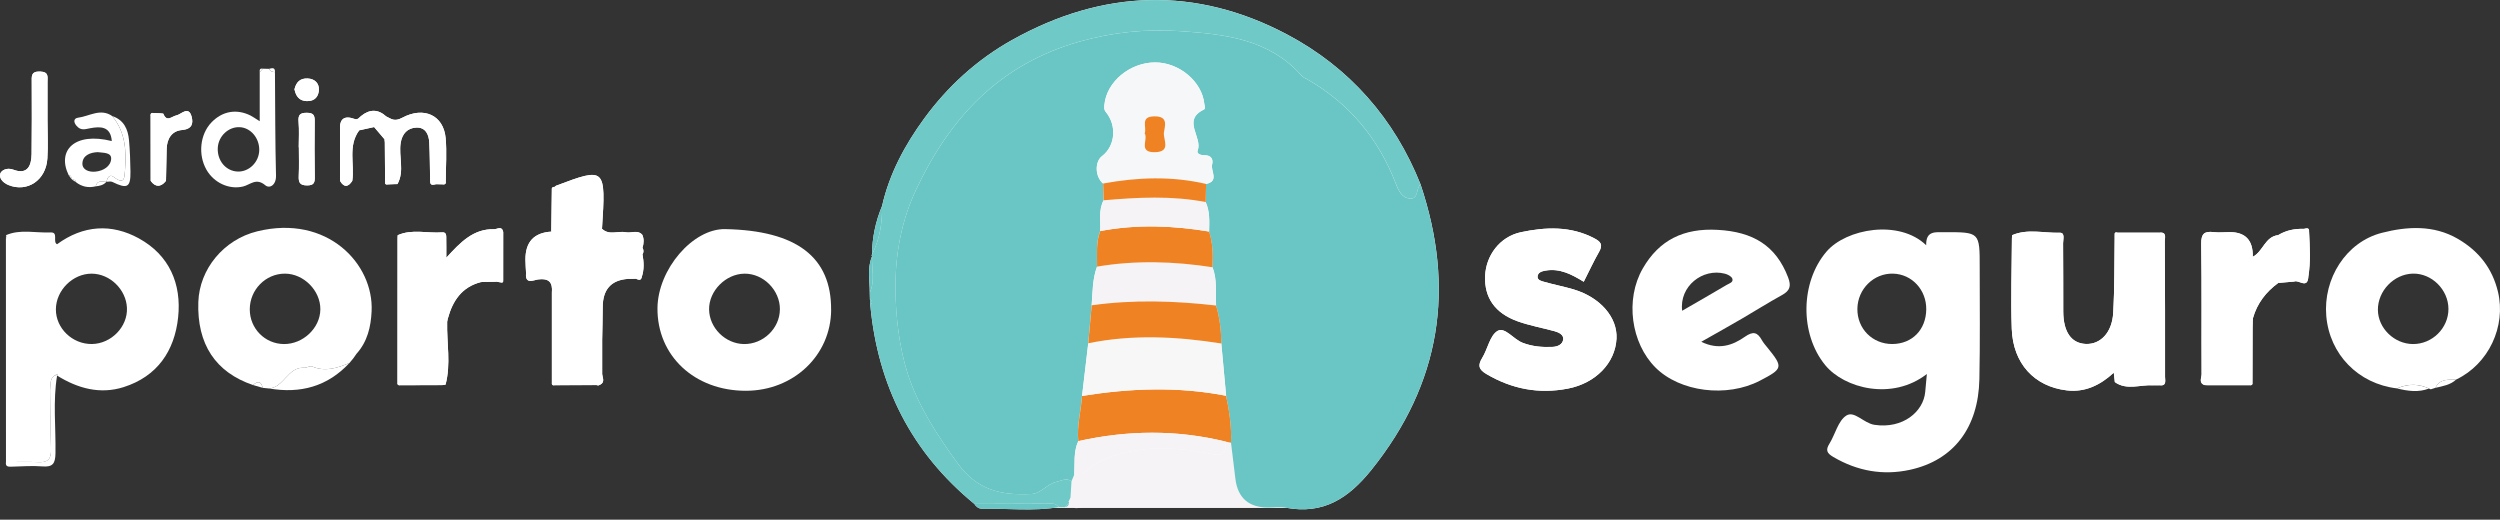 <svg width="178" height="37" viewBox="0 0 178 37" fill="none" xmlns="http://www.w3.org/2000/svg">
<rect x="0" y="0" width="178" height="37" fill="#333333" stroke="none"/>
<g clip-path="url(#clip0_14345_265)">
<path d="M93.472 12.407H69.713V36.167H93.472V12.407Z" fill="#F6F3F6"/>
<path d="M150.563 16.746C150.563 16.819 150.563 16.895 150.563 16.968C150.535 18.739 150.563 20.512 150.46 22.281C150.38 23.684 149.549 24.535 148.51 24.492C147.48 24.448 146.91 23.64 146.904 22.183C146.894 20.56 146.91 18.938 146.892 17.318C146.89 17.052 147.052 16.558 146.65 16.572C145.519 16.608 144.364 16.268 143.258 16.748C143.256 16.821 143.251 16.897 143.249 16.97C143.24 19.119 143.162 21.267 143.238 23.414C143.325 25.878 144.837 27.519 147.146 27.796C148.437 27.952 149.524 27.439 150.501 26.538C150.535 26.837 150.556 27.023 150.576 27.208C151.439 27.814 152.389 27.375 153.295 27.437C153.448 27.437 153.599 27.437 153.752 27.437C154.283 27.501 154.151 27.093 154.151 26.835C154.155 23.618 154.151 20.398 154.132 17.181C154.132 16.945 154.293 16.506 153.746 16.57C152.762 16.57 151.775 16.57 150.791 16.57C150.622 16.515 150.54 16.565 150.565 16.75L150.563 16.746Z" fill="white"/>
<path d="M45.267 19.846C45.446 19.908 45.645 20.023 45.698 19.704C45.874 19.18 45.842 18.652 45.748 18.119C45.842 17.961 45.842 17.803 45.748 17.643C45.84 17.332 45.867 17.023 45.732 16.716C45.391 16.343 44.952 16.618 44.565 16.538C44.004 16.423 43.37 16.782 42.865 16.29C43.144 11.924 43.112 11.895 39.59 13.226C39.558 13.238 39.535 13.277 39.508 13.302C39.334 13.297 39.261 13.382 39.291 13.554C39.277 14.537 39.263 15.519 39.252 16.503L39.258 16.492C38.026 16.565 37.411 17.226 37.414 18.476C37.414 18.808 37.444 19.142 37.46 19.473C37.384 20.281 38.034 19.933 38.297 19.897C39.087 19.791 39.366 20.098 39.297 20.837C39.297 22.963 39.297 25.087 39.297 27.212C39.272 27.37 39.32 27.464 39.503 27.427C40.496 27.425 41.487 27.421 42.48 27.418L42.59 27.446L42.698 27.407C43.16 27.194 42.844 26.826 42.879 26.526C42.879 25.919 42.879 25.313 42.879 24.707C42.879 24.553 42.879 24.402 42.879 24.249C42.892 23.46 42.915 22.668 42.917 21.878C42.917 20.618 43.512 19.945 44.7 19.858C44.892 19.853 45.084 19.849 45.277 19.846H45.267Z" fill="white"/>
<path d="M24.208 9.233C24.208 10.448 24.208 11.661 24.208 12.876C24.501 13.373 24.794 13.325 25.084 12.876C25.254 11.677 24.759 10.389 25.576 9.279C25.929 9.201 26.284 9.123 26.636 9.046C26.883 9.336 27.128 9.625 27.375 9.915C27.382 9.991 27.389 10.066 27.398 10.144C27.405 11.057 27.412 11.97 27.419 12.883C27.407 13.032 27.398 13.178 27.625 13.13C27.773 13.123 27.922 13.119 28.071 13.112C28.148 13.112 28.226 13.11 28.302 13.107C28.821 12.165 28.375 11.144 28.531 10.169C28.636 9.512 29.025 9.11 29.643 9.085C30.302 9.057 30.538 9.581 30.565 10.155C30.608 11.062 30.608 11.972 30.627 12.881C30.613 13.233 30.835 13.167 31.048 13.117C31.197 13.119 31.345 13.121 31.494 13.126C31.7 13.16 31.773 13.069 31.741 12.872C31.741 11.853 31.823 10.831 31.73 9.821C31.579 8.213 30.185 7.558 28.643 8.384C28.075 8.689 27.867 8.464 27.503 8.293C26.913 7.755 26.318 7.769 25.707 8.263C25.576 8.368 25.476 8.551 25.245 8.469C24.514 8.205 24.169 8.46 24.21 9.233H24.208Z" fill="white"/>
<path d="M164.405 16.512C164.435 16.183 164.226 16.256 164.036 16.297C163.384 16.272 162.769 16.4 162.206 16.739C161.258 16.851 161.128 17.915 160.398 18.281C160.424 17.111 159.875 16.527 158.753 16.528C158.375 16.528 157.991 16.572 157.618 16.528C156.94 16.446 156.716 16.65 156.728 17.38C156.773 20.469 156.737 23.558 156.755 26.647C156.755 26.899 156.531 27.258 156.959 27.416C157.032 27.421 157.105 27.423 157.181 27.428C158.171 27.428 159.165 27.428 160.155 27.428C160.327 27.455 160.403 27.384 160.377 27.212C160.38 25.922 160.384 24.634 160.387 23.343C160.391 23.192 160.393 23.041 160.398 22.89C160.403 22.81 160.407 22.732 160.412 22.652C160.707 21.602 161.336 20.785 162.21 20.146C162.592 20.112 162.975 20.08 163.354 20.046C163.679 19.904 164.295 20.602 164.357 19.7C164.524 18.64 164.457 17.576 164.409 16.512H164.405Z" fill="white"/>
<path d="M11.623 8.089C11.545 8.08 11.465 8.073 11.387 8.064C11.238 8.059 11.092 8.055 10.943 8.048C10.703 8.004 10.71 8.158 10.723 8.32C10.723 9.837 10.726 11.357 10.728 12.874C11.053 13.338 11.458 13.338 11.819 12.874C11.835 12.121 11.851 11.371 11.865 10.618C11.879 9.885 12.227 9.318 12.947 9.256C13.673 9.192 13.776 8.794 13.641 8.297C13.426 7.506 12.895 8.144 12.579 8.208C12.206 8.284 11.886 8.73 11.623 8.087V8.089Z" fill="white"/>
<path d="M87.274 31.446C87.4 31.471 87.525 31.496 87.649 31.521C87.754 32.382 87.855 33.244 87.963 34.105C88.133 35.461 88.915 36.139 90.308 36.139C90.727 36.139 91.155 36.075 91.56 36.151C94.216 36.643 96.01 35.487 97.64 33.459C102.596 27.288 103.63 20.526 101.143 13.126C99.28 8.439 96.077 4.812 91.683 2.476C85.157 -0.995 78.519 -0.769 72.052 2.851C69.558 4.247 67.471 6.153 65.796 8.446C64.425 10.325 63.322 12.371 62.8 14.675C62.336 15.78 62.1 16.929 62.084 18.126C62.05 18.167 62.052 18.206 62.096 18.24C61.729 19.08 61.931 19.956 61.926 20.821C61.931 20.984 61.935 21.144 61.938 21.306C61.947 21.444 61.956 21.583 61.965 21.721C62.501 27.441 64.889 32.201 69.37 35.874C69.496 36.077 69.683 36.224 69.915 36.219C71.741 36.192 73.569 36.409 75.388 36.107C75.532 36.107 75.677 36.107 75.818 36.107C75.99 36.093 76.093 36.009 76.105 35.83L76.123 35.771L76.079 35.727C76.127 35.624 76.173 35.521 76.221 35.418C76.244 35.032 76.267 34.647 76.292 34.26C76.359 34.105 76.423 33.949 76.489 33.794C76.901 33.853 77.205 33.672 77.505 33.405C78.017 32.947 78.633 32.668 79.29 32.453C81.592 31.7 83.924 31.844 86.228 32.322C87.166 32.517 87.301 32.185 87.269 31.444L87.274 31.446Z" fill="#FCFDFD"/>
<path d="M35.167 16.32C33.707 16.288 32.789 17.238 31.776 18.35C31.776 17.771 31.782 17.407 31.773 17.043C31.769 16.831 31.817 16.519 31.487 16.544C30.43 16.627 29.345 16.288 28.316 16.746C28.311 16.821 28.309 16.895 28.304 16.97C28.304 20.382 28.302 23.796 28.3 27.208C28.27 27.391 28.357 27.455 28.531 27.428C29.524 27.425 30.515 27.421 31.508 27.419C31.579 27.409 31.65 27.4 31.721 27.391C32.117 25.911 31.801 24.414 31.837 22.924C31.853 22.844 31.869 22.762 31.886 22.682C32.231 21.414 32.885 20.428 34.252 20.082C34.627 20.075 35.002 20.066 35.377 20.059C35.46 20.073 35.542 20.089 35.624 20.103C35.782 20.153 35.849 20.094 35.826 19.931C35.826 18.792 35.826 17.652 35.828 16.512C35.725 16.048 35.403 16.332 35.167 16.32Z" fill="white"/>
<path d="M112.763 20.061C113.138 19.322 113.47 18.604 113.861 17.917C114.145 17.419 113.967 17.208 113.511 16.968C111.829 16.08 110.04 16.165 108.296 16.533C106.77 16.855 105.802 18.208 105.74 19.64C105.674 21.185 106.434 22.299 108.063 22.881C108.914 23.185 109.818 23.345 110.692 23.585C110.992 23.668 111.34 23.839 111.301 24.164C111.257 24.526 110.91 24.686 110.527 24.702C109.802 24.732 109.102 24.675 108.406 24.407C107.761 24.157 107.145 23.258 106.628 23.562C106.077 23.887 105.928 24.846 105.532 25.487C105.198 26.029 105.292 26.313 105.839 26.636C107.651 27.704 109.571 28.07 111.64 27.668C113.607 27.286 115.006 25.851 115.095 24.114C115.173 22.606 113.951 21.183 112.054 20.611C111.367 20.405 110.66 20.274 109.971 20.075C109.775 20.018 109.461 19.963 109.475 19.695C109.491 19.395 109.777 19.313 110.047 19.267C111.056 19.093 111.894 19.531 112.763 20.064V20.061Z" fill="white"/>
<path d="M3.382 8.565C3.382 7.659 3.382 6.75 3.382 5.844C3.382 5.483 3.49 5.117 2.863 5.094C2.186 5.069 2.259 5.444 2.259 5.869C2.263 7.57 2.273 9.272 2.25 10.972C2.238 11.798 1.957 12.464 0.952 12.082C0.481 11.904 0.092 12.137 0.021 12.361C-0.08 12.679 0.195 13.007 0.602 13.174C1.929 13.718 3.273 12.844 3.373 11.286C3.43 10.382 3.385 9.471 3.382 8.565Z" fill="white"/>
<path d="M21.27 10.489C21.27 10.489 21.274 10.489 21.279 10.489C21.279 11.167 21.302 11.844 21.27 12.521C21.249 12.977 21.334 13.203 21.872 13.201C22.366 13.201 22.419 12.986 22.412 12.585C22.393 11.27 22.386 9.952 22.407 8.636C22.414 8.222 22.329 8.036 21.856 8.032C21.341 8.027 21.217 8.197 21.258 8.684C21.309 9.281 21.27 9.888 21.27 10.489Z" fill="white"/>
<path d="M20.965 6.359C21.072 6.837 21.285 7.183 21.848 7.199C22.436 7.217 22.697 6.837 22.706 6.371C22.715 5.936 22.42 5.613 21.915 5.588C21.365 5.561 21.088 5.853 20.965 6.359Z" fill="white"/>
<path d="M101.14 13.126C103.628 20.528 102.593 27.29 97.637 33.459C96.008 35.489 94.214 36.642 91.557 36.151C91.152 36.075 90.724 36.139 90.305 36.139C88.914 36.139 88.132 35.461 87.96 34.105C87.852 33.244 87.751 32.382 87.646 31.521C87.694 30.391 87.532 29.281 87.298 28.178C87.184 26.938 87.07 25.698 86.955 24.457C86.946 23.54 86.85 22.634 86.582 21.753C86.523 20.842 86.683 19.91 86.321 19.027C86.372 18.169 86.358 17.316 86.086 16.485C86.102 15.775 86.147 15.062 85.841 14.386C85.85 13.956 85.859 13.528 85.868 13.098C86.832 12.897 86.177 12.174 86.301 11.707C86.399 11.338 86.221 11.043 85.754 11.055C85.516 11.062 85.175 10.956 85.269 10.727C85.646 9.782 84.131 8.567 85.699 7.81C85.868 7.728 85.758 7.544 85.745 7.4C85.587 5.815 83.955 4.439 82.234 4.446C80.44 4.453 78.795 5.824 78.633 7.446C78.614 7.629 78.585 7.796 78.729 7.97C79.534 8.943 79.408 10.391 78.47 11.11C77.928 11.524 77.964 12.583 78.539 13.071C78.55 13.469 78.562 13.867 78.573 14.265C78.205 14.963 78.372 15.718 78.335 16.451C78.012 17.274 78.125 18.135 78.106 18.984C77.779 19.874 77.795 20.812 77.724 21.739C77.644 22.64 77.562 23.54 77.482 24.441C77.335 25.693 77.186 26.942 77.04 28.194C76.96 29.267 76.662 30.325 76.77 31.414C76.418 32.178 76.53 32.999 76.486 33.8C76.42 33.956 76.356 34.112 76.289 34.267C75.921 34.002 75.596 34.228 75.228 34.306C74.539 34.453 74.147 35.141 73.415 35.176C71.328 35.279 69.594 34.924 68.196 33.006C66.715 30.977 65.328 28.83 64.61 26.549C64.042 24.743 63.779 22.65 63.756 20.668C63.727 18.212 64.152 15.791 65.214 13.528C67.619 8.405 71.147 4.588 76.841 2.968C79.228 2.291 81.6 2.055 84.001 2.217C87.175 2.43 90.376 2.771 92.687 5.407C92.781 5.515 92.941 5.57 93.072 5.645C96.065 7.361 98.136 9.858 99.371 13.052C99.573 13.576 99.818 14.107 100.403 14.137C101.005 14.169 100.813 13.419 101.138 13.128L101.14 13.126Z" fill="#6AC6C4"/>
<path d="M137.193 26.627C134.715 28.556 131.298 27.643 129.953 25.995C128.129 23.762 128.193 20.087 130.04 17.922C131.447 16.272 135.225 15.602 137.145 17.462C137.115 16.425 137.788 16.531 138.44 16.531C140.955 16.528 140.957 16.519 140.955 19.041C140.955 21.693 140.987 24.345 140.932 26.995C140.861 30.457 139.092 32.771 135.998 33.448C134.069 33.871 132.236 33.54 130.522 32.531C130.072 32.265 129.969 32.048 130.255 31.59C130.673 30.919 130.87 29.965 131.458 29.588C132.028 29.219 132.696 30.132 133.458 30.247C135.495 30.553 136.955 29.299 137.076 27.899C137.108 27.526 137.145 27.153 137.193 26.624V26.627ZM137.149 22.029C137.165 20.636 136.129 19.519 134.788 19.483C133.415 19.446 132.266 20.574 132.246 21.981C132.225 23.4 133.319 24.503 134.737 24.494C136.147 24.485 137.133 23.476 137.149 22.029Z" fill="white"/>
<path d="M101.14 13.126C100.815 13.416 101.008 14.167 100.406 14.135C99.82 14.103 99.578 13.574 99.374 13.05C98.14 9.856 96.067 7.359 93.074 5.643C92.944 5.567 92.784 5.515 92.69 5.405C90.379 2.769 87.175 2.428 84.003 2.215C81.603 2.055 79.23 2.288 76.843 2.966C71.15 4.584 67.621 8.403 65.216 13.526C64.155 15.789 63.729 18.21 63.759 20.666C63.782 22.647 64.045 24.744 64.612 26.547C65.331 28.83 66.718 30.974 68.198 33.004C69.596 34.922 71.331 35.276 73.418 35.173C74.15 35.137 74.541 34.45 75.23 34.304C75.598 34.226 75.923 34 76.292 34.265C76.269 34.652 76.246 35.036 76.221 35.423C76.173 35.526 76.127 35.629 76.079 35.732L76.122 35.775L76.104 35.835C76.008 35.926 75.912 36.018 75.818 36.112C75.674 36.112 75.53 36.112 75.388 36.112C75.145 35.778 74.784 35.86 74.454 35.86C72.759 35.86 71.063 35.871 69.37 35.878C64.889 32.203 62.5 27.446 61.965 21.725C62.136 21.576 62.12 21.439 61.937 21.311C61.933 21.148 61.928 20.988 61.926 20.826C62.324 19.988 62.045 19.105 62.095 18.245C62.052 18.21 62.047 18.174 62.084 18.13C62.631 17.043 62.825 15.883 62.8 14.68C63.322 12.377 64.422 10.329 65.795 8.451C67.47 6.156 69.557 4.252 72.052 2.856C78.518 -0.764 85.157 -0.991 91.683 2.481C96.076 4.817 99.28 8.444 101.143 13.13L101.14 13.126Z" fill="#6EC9C7"/>
<path d="M0.425 32.897C0.425 27.588 0.423 22.279 0.421 16.97C0.451 16.949 0.51 16.917 0.508 16.908C0.49 16.851 0.455 16.798 0.425 16.744C1.458 16.297 2.542 16.599 3.602 16.549C4.187 16.521 3.727 17.219 4.062 17.391C5.92 16.029 7.936 15.901 9.883 16.97C12.048 18.158 12.94 20.201 12.682 22.606C12.425 24.993 11.194 26.803 8.805 27.562C7.123 28.096 5.535 27.656 4.068 26.743L4.078 26.773C4.078 26.723 4.078 26.672 4.08 26.622C4.009 26.666 3.938 26.707 3.869 26.75C3.494 27.032 3.631 27.441 3.627 27.803C3.613 29.203 3.592 30.604 3.634 32.002C3.654 32.704 3.393 32.947 2.707 32.908C1.949 32.864 1.187 32.901 0.428 32.901L0.425 32.897ZM6.549 24.494C7.924 24.473 9.096 23.265 9.039 21.924C8.981 20.608 7.826 19.487 6.522 19.485C5.178 19.483 3.986 20.672 3.979 22.023C3.972 23.375 5.155 24.515 6.551 24.494H6.549Z" fill="white"/>
<path d="M59.178 22.071C59.155 25.304 56.5 27.819 53.109 27.823C49.455 27.828 46.786 25.338 46.812 21.942C46.832 19.183 49.329 16.267 51.635 16.313C56.718 16.409 59.205 18.309 59.175 22.071H59.178ZM55.53 22.02C55.535 20.661 54.356 19.473 53.011 19.485C51.674 19.496 50.468 20.711 50.487 22.034C50.505 23.345 51.64 24.473 52.963 24.496C54.34 24.519 55.523 23.38 55.528 22.023L55.53 22.02Z" fill="white"/>
<path d="M173.405 27.613L173.068 27.72C172.27 27.308 171.469 27.302 170.666 27.654C167.908 27.329 165.865 25.235 165.631 22.498C165.405 19.849 167.025 17.231 169.595 16.576C171.377 16.121 173.265 16 175 17.006C176.483 17.869 177.453 19.098 177.856 20.778C178.444 23.247 177.185 25.922 174.885 27.02C174.318 27.038 173.711 26.961 173.405 27.615V27.613ZM174.329 21.993C174.325 20.624 173.139 19.45 171.794 19.482C170.448 19.515 169.297 20.709 169.306 22.064C169.316 23.363 170.464 24.485 171.796 24.496C173.176 24.508 174.332 23.363 174.329 21.995V21.993Z" fill="white"/>
<path d="M121.129 24.334C122.358 24.938 123.356 24.597 124.23 23.981C124.823 23.565 125.127 23.647 125.445 24.217C125.555 24.414 125.71 24.585 125.852 24.762C126.974 26.151 126.953 26.247 125.305 27.105C122.951 28.331 119.614 27.91 117.871 26.169C116.136 24.437 115.688 21.331 116.967 19.112C118.132 17.089 119.882 16.229 122.306 16.366C124.807 16.506 126.44 17.471 127.312 19.748C127.557 20.389 127.431 20.702 126.868 21.014C125.907 21.544 124.978 22.132 124.031 22.684C123.116 23.217 122.189 23.734 121.132 24.334H121.129ZM119.77 22.126C120.866 21.492 121.91 20.897 122.942 20.284C123.118 20.178 123.445 20.103 123.338 19.83C123.273 19.67 123.01 19.538 122.814 19.487C121.235 19.075 119.555 20.375 119.77 22.126Z" fill="white"/>
<path d="M25.143 25.53C25.057 25.636 24.967 25.741 24.88 25.846C24.018 26.201 23.155 26.498 22.212 26.089C22.073 26.027 21.848 26.194 21.668 26.183C20.491 26.11 20.235 27.574 19.162 27.661C19.009 27.645 18.858 27.631 18.704 27.615C18.594 27.148 18.361 27.098 18.02 27.416C15.345 26.512 14.018 24.501 14.121 21.501C14.201 19.167 15.917 17.057 18.322 16.469C23.292 15.254 26.619 18.776 26.459 22.162C26.407 23.263 26.164 24.322 25.391 25.18C25.308 25.297 25.226 25.414 25.143 25.53ZM20.205 24.496C21.576 24.512 22.796 23.357 22.809 22.029C22.823 20.693 21.624 19.483 20.285 19.483C18.91 19.483 17.782 20.631 17.784 22.029C17.784 23.389 18.858 24.48 20.205 24.496Z" fill="white"/>
<path d="M143.259 16.746C144.364 16.265 145.52 16.604 146.65 16.57C147.053 16.556 146.891 17.05 146.893 17.315C146.911 18.938 146.895 20.56 146.904 22.18C146.911 23.638 147.481 24.446 148.511 24.489C149.55 24.533 150.383 23.681 150.46 22.279C150.561 20.512 150.534 18.736 150.563 16.965C150.637 16.894 150.708 16.826 150.781 16.755C150.783 16.691 150.785 16.627 150.79 16.563C151.774 16.563 152.76 16.563 153.744 16.563C153.746 20.185 153.749 23.807 153.751 27.432C153.598 27.432 153.447 27.432 153.293 27.432C152.417 27.009 151.474 27.368 150.575 27.203C150.554 27.018 150.534 26.832 150.499 26.533C149.522 27.434 148.435 27.947 147.145 27.791C144.836 27.514 143.323 25.874 143.236 23.409C143.161 21.265 143.236 19.114 143.248 16.965C143.277 16.945 143.337 16.917 143.335 16.908C143.316 16.851 143.284 16.798 143.257 16.743L143.259 16.746Z" fill="white"/>
<path d="M112.763 20.061C111.896 19.528 111.056 19.091 110.047 19.265C109.779 19.311 109.491 19.393 109.475 19.693C109.461 19.963 109.775 20.018 109.971 20.073C110.66 20.272 111.367 20.402 112.054 20.608C113.951 21.18 115.173 22.604 115.095 24.112C115.006 25.848 113.607 27.283 111.64 27.665C109.571 28.066 107.653 27.702 105.839 26.633C105.292 26.311 105.196 26.025 105.532 25.485C105.928 24.846 106.077 23.885 106.628 23.56C107.145 23.256 107.761 24.155 108.406 24.404C109.104 24.672 109.802 24.729 110.527 24.7C110.91 24.684 111.257 24.526 111.301 24.162C111.34 23.837 110.99 23.665 110.692 23.583C109.816 23.343 108.914 23.183 108.063 22.878C106.434 22.297 105.674 21.183 105.74 19.638C105.802 18.203 106.77 16.853 108.296 16.53C110.04 16.162 111.829 16.08 113.511 16.965C113.967 17.206 114.145 17.416 113.861 17.915C113.47 18.599 113.138 19.318 112.763 20.059V20.061Z" fill="white"/>
<path d="M35.624 20.103C35.542 20.089 35.46 20.073 35.377 20.059C34.99 19.528 34.615 19.505 34.251 20.082C32.885 20.428 32.228 21.414 31.885 22.682C31.826 22.723 31.764 22.766 31.704 22.808C31.75 22.846 31.794 22.885 31.84 22.924C31.801 24.414 32.116 25.91 31.723 27.391C31.636 27.281 31.565 27.293 31.51 27.418C30.517 27.421 29.526 27.425 28.533 27.427L28.302 27.208C28.302 23.796 28.304 20.382 28.306 16.97C28.469 16.904 28.471 16.828 28.318 16.746C29.35 16.288 30.432 16.627 31.489 16.544C31.819 16.519 31.771 16.828 31.775 17.043C31.785 17.407 31.778 17.773 31.778 18.35C32.791 17.238 33.711 16.288 35.169 16.32C35.338 16.553 35.59 16.515 35.83 16.512C35.83 17.652 35.83 18.791 35.828 19.931C35.762 19.988 35.695 20.046 35.627 20.103H35.624Z" fill="white"/>
<path d="M76.775 31.409C76.665 30.32 76.965 29.263 77.043 28.19C80.461 27.638 83.88 27.51 87.299 28.178C87.534 29.281 87.695 30.389 87.647 31.521C87.521 31.496 87.395 31.471 87.271 31.446C83.775 30.585 80.276 30.629 76.773 31.409H76.775Z" fill="#EF8324"/>
<path d="M160.154 27.425C159.163 27.425 158.17 27.425 157.179 27.425C157.11 27.29 157.037 27.295 156.957 27.414C156.531 27.256 156.756 26.894 156.753 26.645C156.737 23.556 156.772 20.464 156.726 17.377C156.714 16.647 156.939 16.444 157.616 16.526C157.989 16.572 158.371 16.528 158.751 16.526C159.875 16.524 160.424 17.109 160.396 18.279C160.371 18.652 160.131 18.743 159.799 18.81C158.827 19.006 158.431 19.622 158.543 20.601C158.586 20.97 158.55 21.35 158.55 21.723C158.55 23.044 159.161 23.581 160.383 23.336C160.38 24.627 160.376 25.915 160.373 27.205C160.3 27.276 160.225 27.35 160.151 27.421L160.154 27.425Z" fill="white"/>
<path d="M44.69 19.858C43.5 19.945 42.906 20.618 42.908 21.878C42.908 22.668 42.883 23.459 42.869 24.249C42.029 23.567 42.67 22.638 42.468 21.849C42.384 21.517 42.672 20.988 42.127 20.908C41.612 20.832 41.601 21.32 41.523 21.693C41.459 22.009 41.253 22.288 40.942 22.322C40.571 22.366 40.596 21.961 40.537 21.743C40.358 21.087 39.942 20.814 39.29 20.837C39.358 20.098 39.082 19.794 38.29 19.897C38.024 19.931 37.377 20.279 37.452 19.473C38.477 18.734 39.356 17.906 39.251 16.489L39.244 16.501C40.418 15.885 41.651 16.311 42.86 16.288C43.368 16.782 43.999 16.421 44.56 16.535C44.947 16.615 45.386 16.341 45.727 16.714C45.361 17.029 45.267 17.341 45.743 17.64C45.834 17.798 45.834 17.956 45.743 18.116C45.294 18.638 45.468 19.535 44.686 19.855L44.69 19.858Z" fill="white"/>
<path d="M18.709 4.89C18.858 4.895 19.007 4.897 19.158 4.902C19.238 5.085 19.398 5.126 19.577 5.135C19.597 7.593 19.59 10.05 19.652 12.508C19.668 13.171 19.201 13.455 18.888 13.19C18.233 12.636 17.822 13.153 17.307 13.279C16.318 13.519 15.231 13.016 14.7 12.085C14.089 11.014 14.24 9.567 15.053 8.718C15.824 7.913 16.838 7.73 17.833 8.224C17.995 8.304 18.142 8.414 18.492 8.632V5.137C18.565 5.055 18.636 4.975 18.709 4.892V4.89ZM18.458 10.709C18.483 9.844 17.856 9.094 17.073 9.055C16.272 9.014 15.554 9.686 15.506 10.519C15.453 11.441 16.089 12.194 16.941 12.215C17.739 12.233 18.433 11.547 18.458 10.709Z" fill="white"/>
<path d="M39.292 20.837C39.947 20.814 40.363 21.087 40.539 21.743C40.599 21.961 40.574 22.366 40.944 22.322C41.256 22.286 41.459 22.009 41.526 21.693C41.601 21.322 41.615 20.835 42.13 20.908C42.677 20.988 42.386 21.517 42.471 21.849C42.672 22.638 42.031 23.565 42.871 24.249C42.871 24.402 42.871 24.553 42.871 24.707C42.164 24.668 42.242 25.169 42.242 25.615C42.242 26.064 42.164 26.563 42.871 26.524C42.837 26.823 43.153 27.192 42.691 27.405C42.613 27.286 42.539 27.288 42.473 27.416C41.48 27.418 40.489 27.423 39.496 27.425C39.427 27.354 39.359 27.281 39.29 27.21C39.29 25.084 39.29 22.961 39.29 20.835L39.292 20.837Z" fill="white"/>
<path d="M160.385 23.341C159.163 23.586 158.552 23.049 158.552 21.727C158.552 21.354 158.589 20.975 158.545 20.606C158.431 19.627 158.829 19.009 159.802 18.814C160.134 18.748 160.374 18.657 160.399 18.284C161.129 17.917 161.259 16.856 162.207 16.741C162.69 17.876 162.378 19.014 162.207 20.148C161.333 20.787 160.703 21.602 160.408 22.654C160.253 22.725 160.214 22.803 160.394 22.892C160.39 23.043 160.388 23.194 160.383 23.345L160.385 23.341Z" fill="white"/>
<path d="M76.775 31.409C80.276 30.627 83.777 30.583 87.273 31.446C87.308 32.185 87.173 32.519 86.232 32.325C83.928 31.849 81.596 31.702 79.294 32.455C78.637 32.67 78.019 32.949 77.509 33.407C77.207 33.677 76.905 33.855 76.493 33.796C76.539 32.995 76.427 32.176 76.777 31.409H76.775Z" fill="#F6F3F6"/>
<path d="M76.775 33.782C80.276 32.999 83.777 32.956 87.273 33.819C87.308 34.558 87.173 34.892 86.232 34.697C83.928 34.221 81.596 34.075 79.294 34.828C78.637 35.043 78.019 35.322 77.509 35.78C77.207 36.05 76.905 36.228 76.493 36.169C76.539 35.368 76.427 34.549 76.777 33.782H76.775Z" fill="#F6F3F6"/>
<path d="M4.89 12.473C4.037 10.714 5.302 9.38 7.959 10.043C7.881 8.968 7.123 9 6.432 9.128C6.041 9.201 5.76 9.32 5.448 8.956C5.197 8.666 5.27 8.419 5.549 8.382C6.357 8.281 7.153 7.682 7.993 8.265C8.924 9.398 9.009 10.73 8.902 12.105C8.86 12.631 8.883 13.203 8.098 12.602C7.794 12.368 7.645 12.666 7.577 12.945L7.533 12.904L7.567 12.952C7.256 12.913 6.922 12.826 6.812 13.268C6.295 13.389 5.824 13.302 5.405 12.968C5.378 12.826 5.295 12.766 5.151 12.801L5.073 12.725C5.101 12.576 5.037 12.494 4.888 12.471L4.89 12.473ZM6.956 10.833C6.384 10.853 5.888 11.087 5.867 11.627C5.849 12.082 6.316 12.265 6.787 12.222C7.371 12.167 7.886 11.833 7.915 11.311C7.94 10.831 7.325 10.89 6.959 10.833H6.956Z" fill="white"/>
<path d="M27.418 12.881C27.412 11.968 27.405 11.055 27.398 10.142C27.583 10.048 27.521 9.977 27.375 9.913C27.128 9.622 26.883 9.334 26.636 9.043C26.981 8.858 26.949 8.24 27.501 8.29C27.865 8.462 28.073 8.686 28.64 8.382C30.183 7.554 31.576 8.21 31.727 9.819C31.821 10.828 31.741 11.853 31.739 12.869C31.656 12.954 31.574 13.039 31.491 13.123C31.343 13.121 31.194 13.119 31.045 13.114C30.965 12.927 30.805 12.883 30.624 12.879C30.606 11.97 30.606 11.062 30.562 10.153C30.535 9.579 30.299 9.052 29.64 9.082C29.022 9.11 28.633 9.51 28.528 10.167C28.373 11.142 28.819 12.16 28.299 13.105C28.219 12.954 28.141 12.952 28.068 13.11C27.919 13.117 27.771 13.121 27.622 13.128C27.553 13.046 27.485 12.963 27.416 12.881H27.418Z" fill="white"/>
<path d="M42.864 16.288C41.655 16.311 40.42 15.885 39.248 16.501C39.262 15.517 39.276 14.535 39.287 13.551C39.36 13.467 39.433 13.384 39.504 13.3C39.532 13.274 39.555 13.236 39.587 13.224C43.108 11.892 43.14 11.922 42.861 16.288H42.864Z" fill="white"/>
<path d="M3.382 8.565C3.382 9.471 3.43 10.382 3.373 11.286C3.275 12.844 1.932 13.718 0.602 13.174C0.195 13.007 -0.08 12.677 0.021 12.361C0.092 12.137 0.481 11.904 0.952 12.082C1.959 12.464 2.238 11.796 2.25 10.972C2.273 9.272 2.263 7.57 2.259 5.87C2.259 5.444 2.186 5.071 2.863 5.094C3.49 5.117 3.38 5.483 3.382 5.844C3.382 6.75 3.382 7.659 3.382 8.565Z" fill="white"/>
<path d="M10.943 8.05C11.092 8.055 11.239 8.059 11.387 8.066C11.449 8.229 11.524 8.27 11.623 8.091C11.884 8.734 12.207 8.288 12.579 8.213C12.895 8.149 13.428 7.51 13.641 8.302C13.776 8.801 13.673 9.197 12.948 9.261C12.227 9.325 11.877 9.89 11.866 10.622C11.852 11.375 11.836 12.126 11.82 12.879C11.456 12.879 11.092 12.879 10.728 12.879C10.728 11.361 10.726 9.842 10.724 8.325C10.797 8.233 10.87 8.144 10.943 8.053V8.05Z" fill="white"/>
<path d="M21.27 10.489C21.27 9.888 21.309 9.281 21.258 8.684C21.217 8.197 21.341 8.027 21.856 8.032C22.329 8.036 22.414 8.219 22.407 8.636C22.389 9.952 22.393 11.27 22.412 12.585C22.419 12.986 22.366 13.199 21.872 13.201C21.334 13.201 21.247 12.977 21.27 12.521C21.302 11.846 21.279 11.167 21.279 10.489C21.277 10.489 21.274 10.489 21.27 10.489Z" fill="white"/>
<path d="M162.208 20.146C162.38 19.011 162.691 17.874 162.208 16.739C162.771 16.4 163.386 16.272 164.039 16.297C164.162 16.368 164.283 16.441 164.407 16.512C164.457 17.576 164.524 18.64 164.354 19.7C164.007 19.773 163.533 19.485 163.352 20.046C162.97 20.08 162.588 20.112 162.208 20.146Z" fill="white"/>
<path d="M19.162 27.659C20.235 27.572 20.489 26.107 21.668 26.18C21.849 26.192 22.073 26.027 22.212 26.087C23.155 26.496 24.018 26.199 24.881 25.844C23.318 27.521 21.384 28.041 19.162 27.659Z" fill="white"/>
<path d="M153.754 27.432C153.752 23.81 153.749 20.187 153.747 16.563C154.296 16.499 154.134 16.938 154.134 17.174C154.154 20.391 154.157 23.611 154.152 26.828C154.152 27.087 154.285 27.494 153.754 27.43V27.432Z" fill="white"/>
<path d="M39.254 16.489C39.359 17.906 38.48 18.732 37.455 19.473C37.439 19.142 37.411 18.808 37.409 18.476C37.405 17.226 38.019 16.565 39.254 16.492V16.489Z" fill="white"/>
<path d="M25.576 9.277C24.757 10.386 25.254 11.677 25.084 12.874C24.791 12.874 24.499 12.874 24.208 12.874C24.208 11.659 24.208 10.446 24.208 9.231C24.663 9.231 25.139 8.691 25.576 9.274V9.277Z" fill="white"/>
<path d="M7.577 12.945C7.646 12.668 7.795 12.37 8.099 12.601C8.884 13.203 8.861 12.631 8.902 12.105C9.01 10.73 8.925 9.398 7.994 8.265C8.824 8.54 9.117 9.206 9.186 9.988C9.252 10.732 9.28 11.48 9.289 12.226C9.303 13.348 9.058 13.473 7.996 12.952C7.881 12.897 7.719 12.945 7.577 12.942V12.945Z" fill="white"/>
<path d="M25.576 9.277C25.139 8.693 24.665 9.233 24.207 9.233C24.166 8.461 24.511 8.207 25.242 8.469C25.473 8.554 25.573 8.371 25.704 8.263C26.315 7.769 26.91 7.755 27.5 8.293C26.947 8.242 26.981 8.86 26.635 9.046C26.283 9.123 25.928 9.201 25.576 9.279V9.277Z" fill="white"/>
<path d="M69.372 35.876C71.068 35.869 72.763 35.858 74.457 35.858C74.786 35.858 75.148 35.775 75.39 36.109C73.571 36.414 71.74 36.196 69.917 36.221C69.686 36.224 69.498 36.08 69.372 35.876Z" fill="#6AC6C4"/>
<path d="M0.426 32.897C1.185 32.897 1.947 32.86 2.705 32.903C3.391 32.942 3.652 32.7 3.631 31.997C3.59 30.599 3.611 29.199 3.625 27.798C3.629 27.437 3.492 27.029 3.867 26.746C3.936 26.753 4.007 26.762 4.075 26.768L4.066 26.739C3.76 28.574 3.982 30.425 3.95 32.267C3.938 32.99 3.773 33.272 3.014 33.208C2.297 33.148 1.572 33.21 0.849 33.226C0.611 33.231 0.375 33.254 0.423 32.897H0.426Z" fill="white"/>
<path d="M20.965 6.359C21.088 5.853 21.363 5.561 21.915 5.588C22.42 5.613 22.715 5.938 22.706 6.371C22.697 6.837 22.436 7.217 21.848 7.199C21.285 7.181 21.07 6.835 20.965 6.359Z" fill="white"/>
<path d="M42.871 26.526C42.164 26.565 42.242 26.066 42.242 25.617C42.242 25.169 42.164 24.67 42.871 24.709C42.871 25.315 42.871 25.922 42.871 26.528V26.526Z" fill="white"/>
<path d="M150.577 27.206C151.476 27.368 152.419 27.011 153.296 27.434C152.387 27.375 151.438 27.812 150.577 27.206Z" fill="white"/>
<path d="M62.8 14.677C62.825 15.881 62.633 17.041 62.084 18.128C62.1 16.931 62.336 15.78 62.8 14.677Z" fill="#6AC6C4"/>
<path d="M170.666 27.656C171.428 27.322 172.188 27.311 172.947 27.663C172.185 27.958 171.426 27.842 170.666 27.656Z" fill="white"/>
<path d="M44.69 19.858C45.473 19.537 45.299 18.64 45.748 18.119C45.841 18.649 45.873 19.18 45.697 19.704C45.553 19.753 45.411 19.798 45.267 19.846C45.075 19.851 44.883 19.855 44.69 19.858Z" fill="white"/>
<path d="M62.097 18.242C62.045 19.103 62.324 19.986 61.928 20.824C61.933 19.961 61.731 19.082 62.097 18.242Z" fill="#6AC6C4"/>
<path d="M10.727 12.876C11.091 12.876 11.455 12.876 11.819 12.876C11.457 13.341 11.053 13.338 10.727 12.876Z" fill="white"/>
<path d="M173.402 27.615C173.711 26.958 174.318 27.036 174.885 27.018C174.471 27.416 173.926 27.487 173.402 27.615Z" fill="white"/>
<path d="M34.251 20.082C34.615 19.505 34.99 19.528 35.377 20.059L34.251 20.082Z" fill="white"/>
<path d="M24.208 12.876C24.501 12.876 24.794 12.876 25.084 12.876C24.791 13.325 24.499 13.373 24.208 12.876Z" fill="white"/>
<path d="M163.353 20.045C163.531 19.485 164.005 19.773 164.355 19.7C164.293 20.602 163.677 19.901 163.353 20.045Z" fill="white"/>
<path d="M45.747 17.643C45.271 17.341 45.363 17.032 45.731 16.716C45.866 17.023 45.839 17.332 45.747 17.643Z" fill="white"/>
<path d="M18.02 27.416C18.361 27.098 18.593 27.148 18.705 27.615C18.476 27.549 18.249 27.483 18.02 27.416Z" fill="white"/>
<path d="M6.812 13.268C6.922 12.826 7.256 12.913 7.568 12.952C7.369 13.183 7.096 13.236 6.812 13.268Z" fill="white"/>
<path d="M35.828 16.512C35.588 16.512 35.339 16.554 35.167 16.32C35.403 16.332 35.725 16.048 35.828 16.512Z" fill="white"/>
<path d="M19.577 5.133C19.398 5.123 19.238 5.082 19.158 4.899C19.369 4.849 19.593 4.776 19.577 5.133Z" fill="white"/>
<path d="M61.94 21.309C62.123 21.437 62.139 21.574 61.967 21.723C61.958 21.585 61.949 21.446 61.94 21.309Z" fill="#6AC6C4"/>
<path d="M164.406 16.512C164.282 16.441 164.161 16.368 164.037 16.297C164.227 16.256 164.435 16.183 164.406 16.512Z" fill="white"/>
<path d="M30.627 12.878C30.807 12.885 30.97 12.929 31.048 13.114C30.835 13.162 30.613 13.229 30.627 12.878Z" fill="white"/>
<path d="M11.622 8.089C11.524 8.268 11.448 8.226 11.387 8.064C11.464 8.073 11.545 8.08 11.622 8.089Z" fill="white"/>
<path d="M35.624 20.103C35.69 20.046 35.757 19.988 35.825 19.931C35.848 20.094 35.784 20.151 35.624 20.103Z" fill="white"/>
<path d="M18.71 4.89C18.636 4.973 18.565 5.053 18.492 5.135C18.474 4.973 18.499 4.851 18.71 4.89Z" fill="white"/>
<path d="M31.835 22.924C31.789 22.885 31.746 22.846 31.7 22.808C31.76 22.766 31.822 22.723 31.881 22.682C31.865 22.762 31.849 22.844 31.833 22.924H31.835Z" fill="white"/>
<path d="M160.394 22.887C160.214 22.798 160.253 22.72 160.408 22.649C160.404 22.73 160.399 22.807 160.394 22.887Z" fill="white"/>
<path d="M0.427 16.743C0.457 16.798 0.489 16.851 0.51 16.908C0.512 16.917 0.453 16.949 0.423 16.97C0.423 16.894 0.427 16.819 0.427 16.743Z" fill="white"/>
<path d="M28.313 16.746C28.466 16.828 28.464 16.904 28.302 16.97C28.306 16.895 28.309 16.821 28.313 16.746Z" fill="white"/>
<path d="M150.79 16.565C150.785 16.629 150.783 16.693 150.78 16.757C150.709 16.737 150.636 16.734 150.563 16.746C150.538 16.56 150.62 16.51 150.79 16.565Z" fill="white"/>
<path d="M143.259 16.746C143.287 16.801 143.319 16.853 143.337 16.911C143.339 16.92 143.28 16.95 143.25 16.968C143.252 16.895 143.257 16.819 143.259 16.746Z" fill="white"/>
<path d="M150.563 16.746C150.637 16.734 150.71 16.739 150.781 16.757C150.708 16.828 150.637 16.897 150.563 16.968C150.563 16.895 150.563 16.819 150.563 16.746Z" fill="white"/>
<path d="M27.375 9.913C27.521 9.975 27.583 10.046 27.398 10.142C27.391 10.066 27.384 9.991 27.375 9.913Z" fill="white"/>
<path d="M39.507 13.302C39.434 13.386 39.361 13.469 39.29 13.553C39.26 13.382 39.333 13.297 39.507 13.302Z" fill="white"/>
<path d="M28.297 27.208L28.528 27.427C28.354 27.455 28.27 27.391 28.297 27.208Z" fill="white"/>
<path d="M31.505 27.418C31.562 27.293 31.633 27.283 31.718 27.391C31.647 27.4 31.576 27.409 31.505 27.418Z" fill="white"/>
<path d="M39.292 27.212C39.361 27.283 39.43 27.357 39.498 27.427C39.318 27.464 39.27 27.373 39.292 27.212Z" fill="white"/>
<path d="M42.474 27.418C42.54 27.29 42.611 27.288 42.691 27.407L42.584 27.446L42.474 27.418Z" fill="white"/>
<path d="M31.494 13.126C31.576 13.041 31.659 12.956 31.741 12.872C31.776 13.068 31.7 13.16 31.494 13.126Z" fill="white"/>
<path d="M156.957 27.416C157.037 27.295 157.11 27.293 157.179 27.427C157.106 27.423 157.033 27.421 156.957 27.416Z" fill="white"/>
<path d="M160.154 27.425C160.228 27.354 160.303 27.281 160.376 27.21C160.401 27.382 160.326 27.453 160.154 27.425Z" fill="white"/>
<path d="M45.268 19.846C45.412 19.798 45.554 19.753 45.698 19.705C45.645 20.023 45.448 19.908 45.268 19.846Z" fill="white"/>
<path d="M28.07 13.11C28.146 12.952 28.224 12.956 28.301 13.105C28.224 13.105 28.146 13.107 28.07 13.11Z" fill="white"/>
<path d="M27.419 12.881C27.488 12.963 27.556 13.046 27.625 13.128C27.398 13.176 27.407 13.027 27.419 12.881Z" fill="white"/>
<path d="M10.943 8.05C10.87 8.142 10.796 8.231 10.723 8.323C10.71 8.162 10.703 8.007 10.943 8.05Z" fill="white"/>
<path d="M5.151 12.801C5.296 12.769 5.378 12.828 5.405 12.968C5.321 12.913 5.236 12.856 5.151 12.801Z" fill="white"/>
<path d="M4.89 12.473C5.038 12.494 5.102 12.579 5.075 12.727C5.013 12.643 4.951 12.558 4.89 12.473Z" fill="white"/>
<path d="M75.82 36.109C75.916 36.018 76.01 35.926 76.106 35.833C76.095 36.009 75.992 36.093 75.82 36.109Z" fill="#6AC6C4"/>
<path d="M78.544 13.069C77.969 12.581 77.933 11.522 78.475 11.107C79.413 10.389 79.539 8.94 78.734 7.968C78.59 7.794 78.619 7.627 78.638 7.444C78.8 5.821 80.445 4.448 82.24 4.444C83.963 4.439 85.594 5.812 85.75 7.398C85.763 7.542 85.873 7.728 85.704 7.808C84.134 8.565 85.651 9.78 85.274 10.725C85.182 10.954 85.521 11.059 85.759 11.053C86.226 11.041 86.404 11.336 86.306 11.705C86.182 12.171 86.834 12.895 85.873 13.096C83.432 12.528 80.988 12.613 78.544 13.066V13.069ZM81.503 9.503C81.773 9.92 81.013 10.863 82.233 10.837C83.425 10.812 82.805 9.924 82.873 9.428C82.937 8.972 83.212 8.27 82.194 8.284C81.143 8.297 81.67 9.032 81.503 9.503Z" fill="#F5F7F8"/>
<path d="M87.301 28.18C83.882 27.512 80.461 27.64 77.045 28.192C77.194 26.94 77.34 25.691 77.487 24.439C80.644 23.796 83.802 23.956 86.958 24.457C87.072 25.697 87.187 26.938 87.301 28.178V28.18Z" fill="#F8F7F8"/>
<path d="M77.73 21.736C77.798 20.81 77.784 19.872 78.112 18.981C80.853 18.519 83.59 18.604 86.327 19.025C86.688 19.908 86.528 20.84 86.588 21.75C83.636 21.414 80.684 21.32 77.732 21.734L77.73 21.736Z" fill="#F6F3F6"/>
<path d="M77.729 21.737C80.681 21.322 83.633 21.416 86.585 21.753C86.852 22.636 86.946 23.54 86.958 24.457C83.802 23.956 80.644 23.796 77.486 24.439C77.566 23.538 77.649 22.638 77.729 21.737Z" fill="#EF8324"/>
<path d="M86.326 19.027C83.589 18.606 80.853 18.521 78.111 18.984C78.127 18.135 78.017 17.272 78.34 16.451C80.926 15.963 83.509 16.057 86.09 16.487C86.36 17.318 86.374 18.171 86.326 19.029V19.027Z" fill="#EF8324"/>
<path d="M86.091 16.485C83.509 16.055 80.926 15.961 78.34 16.448C78.377 15.716 78.21 14.959 78.578 14.263C81.006 14.05 83.431 13.924 85.846 14.389C86.152 15.062 86.106 15.776 86.091 16.487V16.485Z" fill="#F6F3F6"/>
<path d="M85.846 14.387C83.43 13.922 81.004 14.05 78.578 14.261C78.567 13.863 78.555 13.464 78.544 13.066C80.99 12.616 83.432 12.528 85.873 13.096C85.864 13.526 85.855 13.954 85.846 14.384V14.387Z" fill="#EF8324"/>
<path d="M4.077 26.771C4.009 26.764 3.938 26.755 3.869 26.748C3.94 26.704 4.011 26.663 4.08 26.62C4.08 26.67 4.08 26.721 4.077 26.771Z" fill="white"/>
<path d="M81.502 9.503C81.671 9.032 81.145 8.297 82.193 8.284C83.209 8.27 82.937 8.972 82.873 9.428C82.802 9.924 83.424 10.812 82.232 10.837C81.012 10.863 81.772 9.92 81.502 9.503Z" fill="#EF8324"/>
</g>
<defs>
<clipPath id="clip0_14345_265">
<rect width="178" height="36.272" fill="white"/>
</clipPath>
</defs>
</svg>
